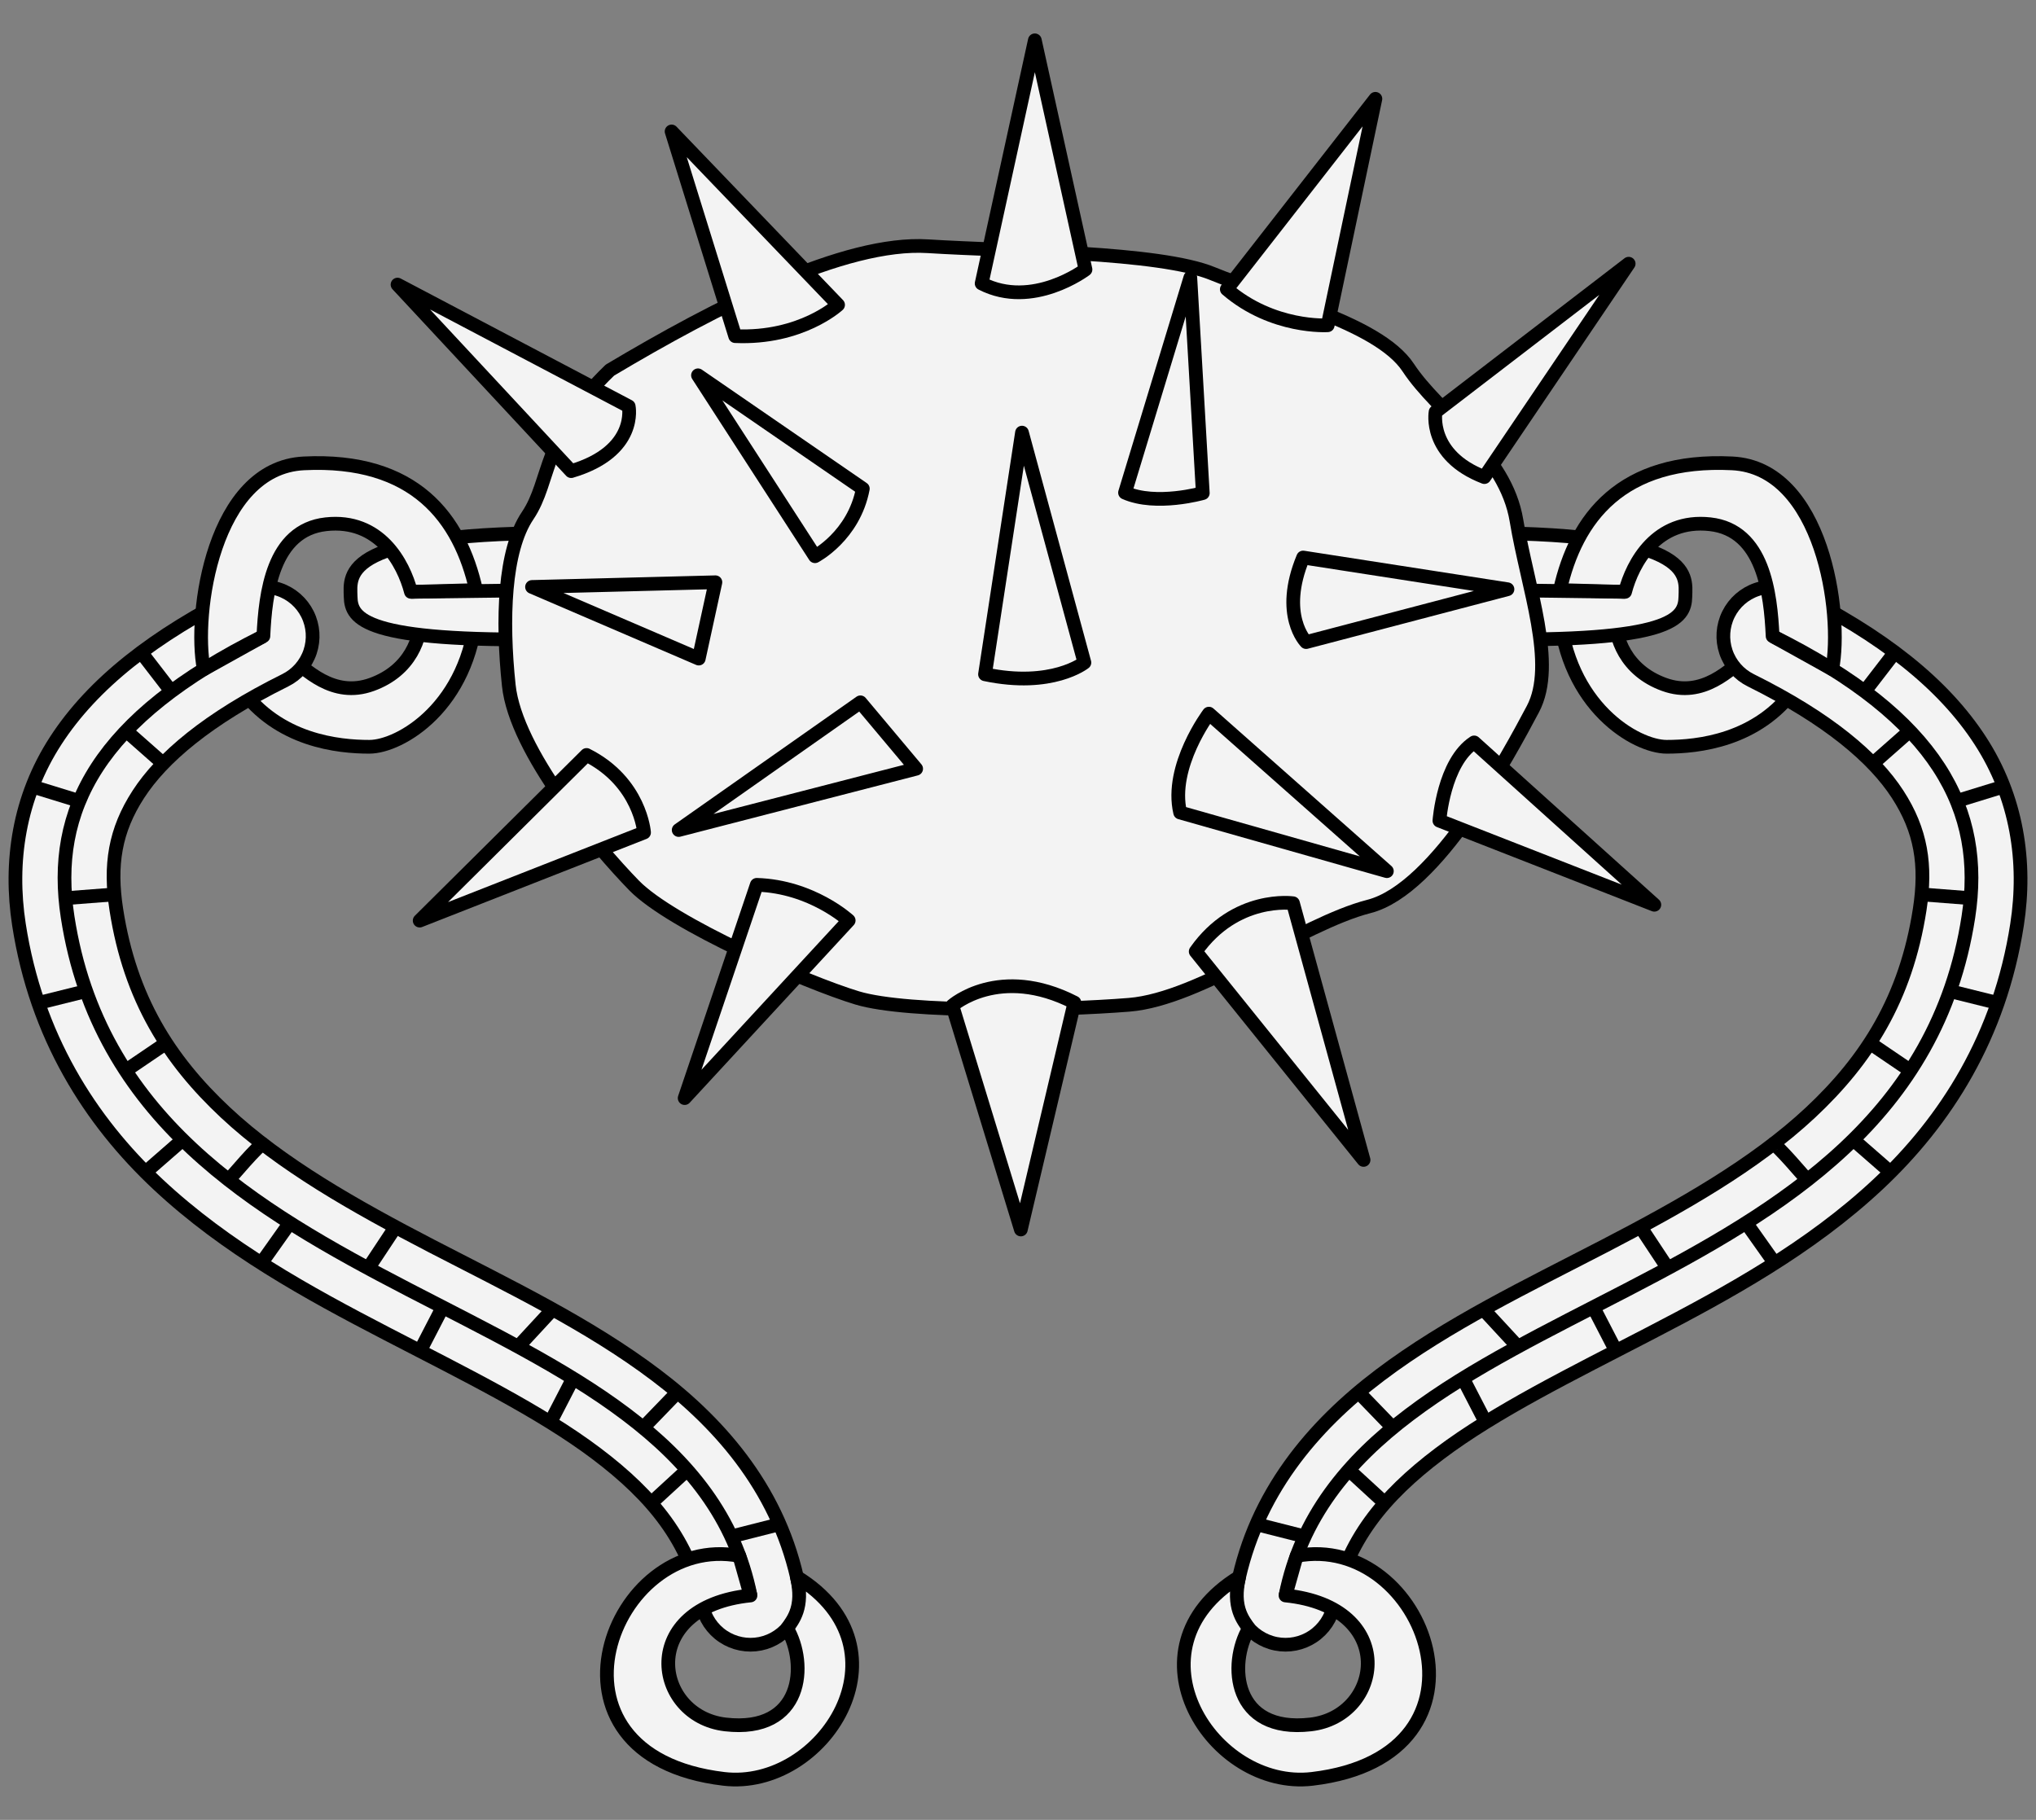 <?xml version="1.0" encoding="UTF-8" standalone="no"?>
<!DOCTYPE svg PUBLIC "-//W3C//DTD SVG 1.1//EN" "http://www.w3.org/Graphics/SVG/1.1/DTD/svg11.dtd">
<svg version="1.1" xmlns="http://www.w3.org/2000/svg" xmlns:xl="http://www.w3.org/1999/xlink" xmlns:dc="http://purl.org/dc/elements/1.1/" viewBox="33.75 76.5 297 265.5" width="297" height="265.5">
  <rect x="33.75" y="76.5" width="297" height="265.5" fill="#808080" stroke="none"/>
  <defs>
    <clipPath id="artboard_clip_path">
      <path d="M 33.75 76.5 L 330.75 76.5 L 330.75 331.943 L 313.875 342 L 33.75 342 Z"/>
    </clipPath>
  </defs>
  <g id="Chaine_Shot_(4)" stroke="none" fill="none" stroke-dasharray="none" fill-opacity="1" stroke-opacity="1">
    <title>Chaine Shot (4)</title>
    <g id="Chaine_Shot_(4)_Art" clip-path="url(#artboard_clip_path)">
      <title>Art</title>
      <g id="Group_113">
        <g id="Graphic_177">
          <title>path3280</title>
          <path d="M 261.204 165.546 C 262.309 179.557 272.392 185.448 276.871 185.448 C 281.351 185.448 290.165 184.589 295.663 176.877 L 288.744 172.057 C 286.167 174.171 282.172 178.405 276.517 176.355 C 270.862 174.306 269.255 169.486 269.351 166.258 Z" fill="#f3f3f3"/>
          <path d="M 261.204 165.546 C 262.309 179.557 272.392 185.448 276.871 185.448 C 281.351 185.448 290.165 184.589 295.663 176.877 L 288.744 172.057 C 286.167 174.171 282.172 178.405 276.517 176.355 C 270.862 174.306 269.255 169.486 269.351 166.258 Z" stroke="black" stroke-linecap="butt" stroke-linejoin="round" stroke-width="2"/>
        </g>
        <g id="Graphic_176">
          <title>path1363</title>
          <path d="M 290.034 162.492 C 288.228 163.1 286.738 164.401 285.891 166.108 C 285.043 167.815 284.909 169.789 285.517 171.596 C 286.125 173.402 287.426 174.893 289.134 175.74 C 300.523 181.391 307.122 187.077 310.56 192.371 C 313.997 197.665 314.784 202.71 313.782 209.19 C 311.772 222.191 306.036 231.155 297.87 238.794 C 289.704 246.433 278.978 252.477 267.781 258.288 C 256.583 264.099 244.95 269.646 235.065 277.11 C 225.179 284.574 216.905 294.439 214.226 307.853 C 213.853 309.722 214.237 311.663 215.294 313.249 C 216.352 314.835 217.996 315.935 219.865 316.309 C 221.735 316.682 223.676 316.298 225.262 315.24 C 226.848 314.182 227.948 312.538 228.321 310.668 C 230.182 301.353 235.497 294.794 243.726 288.581 C 251.955 282.368 262.961 276.983 274.401 271.046 C 285.84 265.11 297.748 258.591 307.689 249.291 C 317.63 239.991 325.473 227.638 327.987 211.386 C 329.394 202.286 328.005 192.844 322.614 184.543 C 317.224 176.242 308.34 169.224 295.522 162.864 C 293.815 162.017 291.841 161.883 290.034 162.492 Z" fill="#f3f3f3"/>
          <path d="M 290.034 162.492 C 288.228 163.1 286.738 164.401 285.891 166.108 C 285.043 167.815 284.909 169.789 285.517 171.596 C 286.125 173.402 287.426 174.893 289.134 175.74 C 300.523 181.391 307.122 187.077 310.56 192.371 C 313.997 197.665 314.784 202.71 313.782 209.19 C 311.772 222.191 306.036 231.155 297.87 238.794 C 289.704 246.433 278.978 252.477 267.781 258.288 C 256.583 264.099 244.95 269.646 235.065 277.11 C 225.179 284.574 216.905 294.439 214.226 307.853 C 213.853 309.722 214.237 311.663 215.294 313.249 C 216.352 314.835 217.996 315.935 219.865 316.309 C 221.735 316.682 223.676 316.298 225.262 315.24 C 226.848 314.182 227.948 312.538 228.321 310.668 C 230.182 301.353 235.497 294.794 243.726 288.581 C 251.955 282.368 262.961 276.983 274.401 271.046 C 285.84 265.11 297.748 258.591 307.689 249.291 C 317.63 239.991 325.473 227.638 327.987 211.386 C 329.394 202.286 328.005 192.844 322.614 184.543 C 317.224 176.242 308.34 169.224 295.522 162.864 C 293.815 162.017 291.841 161.883 290.034 162.492 Z" stroke="black" stroke-linecap="butt" stroke-linejoin="round" stroke-width="2"/>
        </g>
        <g id="Graphic_175">
          <title>path2979</title>
          <path d="M 221.273 309.261 C 237.822 310.945 235.475 326.869 224.929 328.078 C 213.572 329.38 212.901 319.253 215.931 314.069 C 215.097 312.833 213.469 311.02 214.503 306.565 C 197.384 317.108 210.662 337.734 225.162 336.017 C 253.884 332.616 241.598 299.936 222.901 303.485 Z" fill="#f3f3f3"/>
          <path d="M 221.273 309.261 C 237.822 310.945 235.475 326.869 224.929 328.078 C 213.572 329.38 212.901 319.253 215.931 314.069 C 215.097 312.833 213.469 311.02 214.503 306.565 C 197.384 317.108 210.662 337.734 225.162 336.017 C 253.884 332.616 241.598 299.936 222.901 303.485 Z" stroke="black" stroke-linecap="butt" stroke-linejoin="round" stroke-width="2"/>
        </g>
        <g id="Graphic_174">
          <title>path3226</title>
          <path d="M 250.055 169.752 C 277.62 170.184 279.532 166.829 279.602 163.559 C 279.672 160.289 281.178 153.983 246.457 154.254" fill="#f3f3f3"/>
          <path d="M 250.055 169.752 C 277.62 170.184 279.532 166.829 279.602 163.559 C 279.672 160.289 281.178 153.983 246.457 154.254" stroke="black" stroke-linecap="butt" stroke-linejoin="round" stroke-width="2"/>
        </g>
        <g id="Graphic_173">
          <title>path3230</title>
          <path d="M 261.306 162.586 L 270.805 162.844 C 271.904 158.635 275.395 152.123 283.195 152.98 C 290.996 153.837 292.037 163.077 292.328 169.302 L 301.021 174.133 C 302.617 166.041 299.613 144.757 286.441 144.102 C 270.239 143.297 263.654 152.11 261.306 162.586 Z" fill="#f3f3f3"/>
          <path d="M 261.306 162.586 L 270.805 162.844 C 271.904 158.635 275.395 152.123 283.195 152.98 C 290.996 153.837 292.037 163.077 292.328 169.302 L 301.021 174.133 C 302.617 166.041 299.613 144.757 286.441 144.102 C 270.239 143.297 263.654 152.11 261.306 162.586 Z" stroke="black" stroke-linecap="butt" stroke-linejoin="round" stroke-width="2"/>
        </g>
        <g id="Graphic_172">
          <title>path753</title>
          <path d="M 292.328 169.302 C 316.535 181.313 323.293 194.709 320.884 210.288 C 311.837 268.796 230.352 263.801 221.273 309.261" stroke="black" stroke-linecap="butt" stroke-linejoin="round" stroke-width="2"/>
        </g>
        <g id="Graphic_171">
          <title>path2176</title>
          <line x1="312.345" y1="183.132" x2="306.946" y2="187.896" stroke="black" stroke-linecap="butt" stroke-linejoin="round" stroke-width="2"/>
        </g>
        <g id="Graphic_170">
          <title>path2178</title>
          <line x1="305.766" y1="177.369" x2="310.158" y2="171.668" stroke="black" stroke-linecap="butt" stroke-linejoin="round" stroke-width="2"/>
        </g>
        <g id="Graphic_169">
          <title>path2180</title>
          <line x1="319.176" y1="193.358" x2="326.037" y2="191.244" stroke="black" stroke-linecap="butt" stroke-linejoin="round" stroke-width="2"/>
        </g>
        <g id="Graphic_168">
          <title>path2182</title>
          <line x1="314.058" y1="206.986" x2="321.215" y2="207.538" stroke="black" stroke-linecap="butt" stroke-linejoin="round" stroke-width="2"/>
        </g>
        <g id="Graphic_167">
          <title>path2184</title>
          <line x1="318.183" y1="221.089" x2="325.164" y2="222.825" stroke="black" stroke-linecap="butt" stroke-linejoin="round" stroke-width="2"/>
        </g>
        <g id="Graphic_166">
          <title>path2186</title>
          <line x1="306.513" y1="228.675" x2="312.429" y2="232.69" stroke="black" stroke-linecap="butt" stroke-linejoin="round" stroke-width="2"/>
        </g>
        <g id="Graphic_165">
          <title>path2188</title>
          <line x1="304.098" y1="242.778" x2="309.526" y2="247.514" stroke="black" stroke-linecap="butt" stroke-linejoin="round" stroke-width="2"/>
        </g>
        <g id="Graphic_164">
          <title>path2190</title>
          <path d="M 292.393 243.418 C 292.725 243.162 297.38 248.653 297.38 248.653" stroke="black" stroke-linecap="butt" stroke-linejoin="round" stroke-width="2"/>
        </g>
        <g id="Graphic_163">
          <title>path2192</title>
          <line x1="288.465" y1="254.9" x2="292.633" y2="260.782" stroke="black" stroke-linecap="butt" stroke-linejoin="round" stroke-width="2"/>
        </g>
        <g id="Graphic_162">
          <title>path2194</title>
          <line x1="273.056" y1="255.505" x2="277.04" y2="261.526" stroke="black" stroke-linecap="butt" stroke-linejoin="round" stroke-width="2"/>
        </g>
        <g id="Graphic_161">
          <title>path2196</title>
          <line x1="250.133" y1="267.52" x2="255.171" y2="272.97" stroke="black" stroke-linecap="butt" stroke-linejoin="round" stroke-width="2"/>
        </g>
        <g id="Graphic_160">
          <title>path2200</title>
          <line x1="266.176" y1="267.201" x2="269.478" y2="273.588" stroke="black" stroke-linecap="butt" stroke-linejoin="round" stroke-width="2"/>
        </g>
        <g id="Graphic_159">
          <title>path2202</title>
          <line x1="247.156" y1="277.587" x2="250.469" y2="284" stroke="black" stroke-linecap="butt" stroke-linejoin="round" stroke-width="2"/>
        </g>
        <g id="Graphic_158">
          <title>path2204</title>
          <line x1="231.923" y1="279.614" x2="236.927" y2="284.792" stroke="black" stroke-linecap="butt" stroke-linejoin="round" stroke-width="2"/>
        </g>
        <g id="Graphic_157">
          <title>path2206</title>
          <line x1="230.509" y1="290.95" x2="235.775" y2="295.788" stroke="black" stroke-linecap="butt" stroke-linejoin="round" stroke-width="2"/>
        </g>
        <g id="Graphic_156">
          <title>path2208</title>
          <line x1="224.082" y1="300.656" x2="217.033" y2="298.869" stroke="black" stroke-linecap="butt" stroke-linejoin="round" stroke-width="2"/>
        </g>
        <g id="Graphic_155">
          <title>path3228</title>
          <line x1="242.418" y1="162.473" x2="270.805" y2="162.844" stroke="black" stroke-linecap="butt" stroke-linejoin="round" stroke-width="2"/>
        </g>
        <g id="Graphic_154">
          <title>path3280</title>
          <path d="M 103.296 165.546 C 102.191 179.557 92.108 185.448 87.629 185.448 C 83.149 185.448 74.335 184.589 68.837 176.877 L 75.756 172.057 C 78.333 174.171 82.328 178.405 87.983 176.355 C 93.638 174.306 95.245 169.486 95.148 166.258 Z" fill="#f3f3f3"/>
          <path d="M 103.296 165.546 C 102.191 179.557 92.108 185.448 87.629 185.448 C 83.149 185.448 74.335 184.589 68.837 176.877 L 75.756 172.057 C 78.333 174.171 82.328 178.405 87.983 176.355 C 93.638 174.306 95.245 169.486 95.148 166.258 Z" stroke="black" stroke-linecap="butt" stroke-linejoin="round" stroke-width="2"/>
        </g>
        <g id="Graphic_153">
          <title>path1363</title>
          <path d="M 74.466 162.492 C 76.272 163.1 77.762 164.401 78.609 166.108 C 79.457 167.815 79.591 169.789 78.983 171.596 C 78.375 173.402 77.074 174.893 75.366 175.74 C 63.977 181.391 57.378 187.077 53.94 192.371 C 50.503 197.665 49.716 202.71 50.718 209.19 C 52.728 222.191 58.464 231.155 66.63 238.794 C 74.796 246.433 85.522 252.477 96.719 258.288 C 107.917 264.099 119.55 269.646 129.435 277.11 C 139.321 284.574 147.595 294.439 150.274 307.853 C 150.647 309.722 150.263 311.663 149.206 313.249 C 148.148 314.835 146.504 315.935 144.635 316.309 C 142.765 316.682 140.824 316.298 139.238 315.24 C 137.652 314.182 136.552 312.538 136.179 310.668 C 134.318 301.353 129.003 294.794 120.774 288.581 C 112.545 282.368 101.539 276.983 90.1 271.046 C 78.66 265.11 66.752 258.591 56.811 249.291 C 46.87 239.991 39.027 227.638 36.513 211.386 C 35.106 202.286 36.495 192.844 41.886 184.543 C 47.276 176.242 56.16 169.224 68.978 162.864 C 70.685 162.017 72.659 161.883 74.466 162.492 Z" fill="#f3f3f3"/>
          <path d="M 74.466 162.492 C 76.272 163.1 77.762 164.401 78.609 166.108 C 79.457 167.815 79.591 169.789 78.983 171.596 C 78.375 173.402 77.074 174.893 75.366 175.74 C 63.977 181.391 57.378 187.077 53.94 192.371 C 50.503 197.665 49.716 202.71 50.718 209.19 C 52.728 222.191 58.464 231.155 66.63 238.794 C 74.796 246.433 85.522 252.477 96.719 258.288 C 107.917 264.099 119.55 269.646 129.435 277.11 C 139.321 284.574 147.595 294.439 150.274 307.853 C 150.647 309.722 150.263 311.663 149.206 313.249 C 148.148 314.835 146.504 315.935 144.635 316.309 C 142.765 316.682 140.824 316.298 139.238 315.24 C 137.652 314.182 136.552 312.538 136.179 310.668 C 134.318 301.353 129.003 294.794 120.774 288.581 C 112.545 282.368 101.539 276.983 90.1 271.046 C 78.66 265.11 66.752 258.591 56.811 249.291 C 46.87 239.991 39.027 227.638 36.513 211.386 C 35.106 202.286 36.495 192.844 41.886 184.543 C 47.276 176.242 56.16 169.224 68.978 162.864 C 70.685 162.017 72.659 161.883 74.466 162.492 Z" stroke="black" stroke-linecap="butt" stroke-linejoin="round" stroke-width="2"/>
        </g>
        <g id="Graphic_152">
          <title>path2979</title>
          <path d="M 143.227 309.261 C 126.678 310.945 129.025 326.869 139.571 328.078 C 150.928 329.38 151.599 319.253 148.569 314.069 C 149.403 312.833 151.031 311.02 149.997 306.565 C 167.116 317.108 153.838 337.734 139.338 336.017 C 110.616 332.616 122.902 299.936 141.599 303.485 Z" fill="#f3f3f3"/>
          <path d="M 143.227 309.261 C 126.678 310.945 129.025 326.869 139.571 328.078 C 150.928 329.38 151.599 319.253 148.569 314.069 C 149.403 312.833 151.031 311.02 149.997 306.565 C 167.116 317.108 153.838 337.734 139.338 336.017 C 110.616 332.616 122.902 299.936 141.599 303.485 Z" stroke="black" stroke-linecap="butt" stroke-linejoin="round" stroke-width="2"/>
        </g>
        <g id="Graphic_151">
          <title>path3226</title>
          <path d="M 114.445 169.752 C 86.88 170.184 84.968 166.829 84.898 163.559 C 84.828 160.289 83.322 153.983 118.043 154.254" fill="#f3f3f3"/>
          <path d="M 114.445 169.752 C 86.88 170.184 84.968 166.829 84.898 163.559 C 84.828 160.289 83.322 153.983 118.043 154.254" stroke="black" stroke-linecap="butt" stroke-linejoin="round" stroke-width="2"/>
        </g>
        <g id="Graphic_150">
          <title>path3230</title>
          <path d="M 103.194 162.586 L 93.695 162.844 C 92.596 158.635 89.105 152.123 81.305 152.98 C 73.504 153.837 72.463 163.077 72.172 169.302 L 63.479 174.133 C 61.883 166.041 64.887 144.757 78.059 144.102 C 94.261 143.297 100.846 152.11 103.194 162.586 Z" fill="#f3f3f3"/>
          <path d="M 103.194 162.586 L 93.695 162.844 C 92.596 158.635 89.105 152.123 81.305 152.98 C 73.504 153.837 72.463 163.077 72.172 169.302 L 63.479 174.133 C 61.883 166.041 64.887 144.757 78.059 144.102 C 94.261 143.297 100.846 152.11 103.194 162.586 Z" stroke="black" stroke-linecap="butt" stroke-linejoin="round" stroke-width="2"/>
        </g>
        <g id="Graphic_149">
          <title>path753</title>
          <path d="M 72.172 169.302 C 47.965 181.313 41.207 194.709 43.616 210.288 C 52.663 268.796 134.148 263.801 143.227 309.261" stroke="black" stroke-linecap="butt" stroke-linejoin="round" stroke-width="2"/>
        </g>
        <g id="Graphic_148">
          <title>path2176</title>
          <line x1="52.155" y1="183.132" x2="57.554" y2="187.896" stroke="black" stroke-linecap="butt" stroke-linejoin="round" stroke-width="2"/>
        </g>
        <g id="Graphic_147">
          <title>path2178</title>
          <line x1="58.734" y1="177.369" x2="54.342" y2="171.668" stroke="black" stroke-linecap="butt" stroke-linejoin="round" stroke-width="2"/>
        </g>
        <g id="Graphic_146">
          <title>path2180</title>
          <line x1="45.324" y1="193.358" x2="38.463" y2="191.244" stroke="black" stroke-linecap="butt" stroke-linejoin="round" stroke-width="2"/>
        </g>
        <g id="Graphic_145">
          <title>path2182</title>
          <line x1="50.442" y1="206.986" x2="43.285" y2="207.538" stroke="black" stroke-linecap="butt" stroke-linejoin="round" stroke-width="2"/>
        </g>
        <g id="Graphic_144">
          <title>path2184</title>
          <line x1="46.317" y1="221.089" x2="39.336" y2="222.825" stroke="black" stroke-linecap="butt" stroke-linejoin="round" stroke-width="2"/>
        </g>
        <g id="Graphic_143">
          <title>path2186</title>
          <line x1="57.987" y1="228.675" x2="52.071" y2="232.69" stroke="black" stroke-linecap="butt" stroke-linejoin="round" stroke-width="2"/>
        </g>
        <g id="Graphic_142">
          <title>path2188</title>
          <line x1="60.402" y1="242.778" x2="54.974" y2="247.514" stroke="black" stroke-linecap="butt" stroke-linejoin="round" stroke-width="2"/>
        </g>
        <g id="Graphic_141">
          <title>path2190</title>
          <path d="M 72.107 243.418 C 71.775 243.162 67.12 248.653 67.12 248.653" stroke="black" stroke-linecap="butt" stroke-linejoin="round" stroke-width="2"/>
        </g>
        <g id="Graphic_140">
          <title>path2192</title>
          <line x1="76.035" y1="254.9" x2="71.867" y2="260.782" stroke="black" stroke-linecap="butt" stroke-linejoin="round" stroke-width="2"/>
        </g>
        <g id="Graphic_139">
          <title>path2194</title>
          <line x1="91.444" y1="255.505" x2="87.46" y2="261.526" stroke="black" stroke-linecap="butt" stroke-linejoin="round" stroke-width="2"/>
        </g>
        <g id="Graphic_138">
          <title>path2196</title>
          <line x1="114.367" y1="267.52" x2="109.329" y2="272.97" stroke="black" stroke-linecap="butt" stroke-linejoin="round" stroke-width="2"/>
        </g>
        <g id="Graphic_137">
          <title>path2200</title>
          <line x1="98.324" y1="267.201" x2="95.022" y2="273.588" stroke="black" stroke-linecap="butt" stroke-linejoin="round" stroke-width="2"/>
        </g>
        <g id="Graphic_136">
          <title>path2202</title>
          <line x1="117.344" y1="277.587" x2="114.031" y2="284" stroke="black" stroke-linecap="butt" stroke-linejoin="round" stroke-width="2"/>
        </g>
        <g id="Graphic_135">
          <title>path2204</title>
          <line x1="132.577" y1="279.614" x2="127.573" y2="284.792" stroke="black" stroke-linecap="butt" stroke-linejoin="round" stroke-width="2"/>
        </g>
        <g id="Graphic_134">
          <title>path2206</title>
          <line x1="133.991" y1="290.95" x2="128.725" y2="295.788" stroke="black" stroke-linecap="butt" stroke-linejoin="round" stroke-width="2"/>
        </g>
        <g id="Graphic_133">
          <title>path2208</title>
          <line x1="140.418" y1="300.656" x2="147.467" y2="298.869" stroke="black" stroke-linecap="butt" stroke-linejoin="round" stroke-width="2"/>
        </g>
        <g id="Graphic_132">
          <title>path3228</title>
          <line x1="122.082" y1="162.473" x2="93.695" y2="162.844" stroke="black" stroke-linecap="butt" stroke-linejoin="round" stroke-width="2"/>
        </g>
        <g id="Graphic_131">
          <title>path401</title>
          <path d="M 122.727 130.493 C 138.223 121.26 156.91 111.651 169.107 112.423 C 181.304 113.195 202.854 113.189 210.687 116.443 C 218.52 119.696 234.761 123.419 239.177 130.133 C 243.593 136.846 253.363 142.696 254.97 152.471 C 256.576 162.245 260.852 173.373 257.357 179.951 C 253.863 186.53 243.381 206.194 233.457 208.737 C 223.533 211.28 208.87 222.244 198.471 223.086 C 188.072 223.928 166.291 224.349 158.807 222.091 C 151.322 219.833 131.723 211.301 126.246 205.678 C 120.77 200.055 108.99 186.139 107.969 176.496 C 106.949 166.853 107.284 156.814 110.726 151.719 C 114.168 146.624 112.859 139.966 122.727 130.493 Z" fill="#f3f3f3"/>
          <path d="M 122.727 130.493 C 138.223 121.26 156.91 111.651 169.107 112.423 C 181.304 113.195 202.854 113.189 210.687 116.443 C 218.52 119.696 234.761 123.419 239.177 130.133 C 243.593 136.846 253.363 142.696 254.97 152.471 C 256.576 162.245 260.852 173.373 257.357 179.951 C 253.863 186.53 243.381 206.194 233.457 208.737 C 223.533 211.28 208.87 222.244 198.471 223.086 C 188.072 223.928 166.291 224.349 158.807 222.091 C 151.322 219.833 131.723 211.301 126.246 205.678 C 120.77 200.055 108.99 186.139 107.969 176.496 C 106.949 166.853 107.284 156.814 110.726 151.719 C 114.168 146.624 112.859 139.966 122.727 130.493 Z" stroke="black" stroke-linecap="butt" stroke-linejoin="round" stroke-width="2"/>
        </g>
        <g id="Graphic_130">
          <title>path2244</title>
          <path d="M 117.068 145.233 C 126.856 142.346 125.462 135.781 125.462 135.781 L 91.739 118.019 Z" fill="#f3f3f3"/>
          <path d="M 117.068 145.233 C 126.856 142.346 125.462 135.781 125.462 135.781 L 91.739 118.019 Z" stroke="black" stroke-linecap="butt" stroke-linejoin="round" stroke-width="2"/>
        </g>
        <g id="Graphic_129">
          <title>path2246</title>
          <path d="M 152.635 157.647 L 135.568 131.253 L 159.614 147.795 C 158.288 154.712 152.635 157.647 152.635 157.647 Z" fill="#f3f3f3"/>
          <path d="M 152.635 157.647 L 135.568 131.253 L 159.614 147.795 C 158.288 154.712 152.635 157.647 152.635 157.647 Z" stroke="black" stroke-linecap="butt" stroke-linejoin="round" stroke-width="2"/>
        </g>
        <g id="Graphic_128">
          <title>path2248</title>
          <path d="M 177.438 174.871 C 187.227 176.936 191.937 173.166 191.937 173.166 L 182.832 139.615 Z" fill="#f3f3f3"/>
          <path d="M 177.438 174.871 C 187.227 176.936 191.937 173.166 191.937 173.166 L 182.832 139.615 Z" stroke="black" stroke-linecap="butt" stroke-linejoin="round" stroke-width="2"/>
        </g>
        <g id="Graphic_127">
          <title>path2250</title>
          <path d="M 197.862 148.372 C 202.409 150.383 209.207 148.436 209.207 148.436 L 207.388 117.005 Z" fill="#f3f3f3"/>
          <path d="M 197.862 148.372 C 202.409 150.383 209.207 148.436 209.207 148.436 L 207.388 117.005 Z" stroke="black" stroke-linecap="butt" stroke-linejoin="round" stroke-width="2"/>
        </g>
        <g id="Graphic_126">
          <title>path2252</title>
          <path d="M 205.902 195.039 C 204.319 188.282 210.097 180.612 210.097 180.612 L 236.058 203.593 Z" fill="#f3f3f3"/>
          <path d="M 205.902 195.039 C 204.319 188.282 210.097 180.612 210.097 180.612 L 236.058 203.593 Z" stroke="black" stroke-linecap="butt" stroke-linejoin="round" stroke-width="2"/>
        </g>
        <g id="Graphic_125">
          <title>path2254</title>
          <path d="M 223.846 157.836 C 220.352 166.244 224.281 170.173 224.281 170.173 L 253.651 162.462 Z" fill="#f3f3f3"/>
          <path d="M 223.846 157.836 C 220.352 166.244 224.281 170.173 224.281 170.173 L 253.651 162.462 Z" stroke="black" stroke-linecap="butt" stroke-linejoin="round" stroke-width="2"/>
        </g>
        <g id="Graphic_124">
          <title>path2256</title>
          <path d="M 159.263 178.961 L 167.392 188.651 L 132.752 197.591 Z" fill="#f3f3f3"/>
          <path d="M 159.263 178.961 L 167.392 188.651 L 132.752 197.591 Z" stroke="black" stroke-linecap="butt" stroke-linejoin="round" stroke-width="2"/>
        </g>
        <g id="Graphic_123">
          <title>path2258</title>
          <path d="M 208.173 215.314 C 213.973 207.061 222.364 208.271 222.364 208.271 L 232.659 245.721 Z" fill="#f3f3f3"/>
          <path d="M 208.173 215.314 C 213.973 207.061 222.364 208.271 222.364 208.271 L 232.659 245.721 Z" stroke="black" stroke-linecap="butt" stroke-linejoin="round" stroke-width="2"/>
        </g>
        <g id="Graphic_122">
          <title>path2260</title>
          <path d="M 248.791 184.81 C 244.339 187.701 243.724 196.228 243.724 196.228 L 275.075 208.495 Z" fill="#f3f3f3"/>
          <path d="M 248.791 184.81 C 244.339 187.701 243.724 196.228 243.724 196.228 L 275.075 208.495 Z" stroke="black" stroke-linecap="butt" stroke-linejoin="round" stroke-width="2"/>
        </g>
        <g id="Graphic_121">
          <title>path2262</title>
          <path d="M 250.283 146.103 C 241.997 142.912 243.164 136.593 243.164 136.593 L 271.332 114.971 Z" fill="#f3f3f3"/>
          <path d="M 250.283 146.103 C 241.997 142.912 243.164 136.593 243.164 136.593 L 271.332 114.971 Z" stroke="black" stroke-linecap="butt" stroke-linejoin="round" stroke-width="2"/>
        </g>
        <g id="Graphic_120">
          <title>path2264</title>
          <path d="M 212.711 118.695 C 219.437 124.482 227.429 123.951 227.429 123.951 L 234.385 90.915 Z" fill="#f3f3f3"/>
          <path d="M 212.711 118.695 C 219.437 124.482 227.429 123.951 227.429 123.951 L 234.385 90.915 Z" stroke="black" stroke-linecap="butt" stroke-linejoin="round" stroke-width="2"/>
        </g>
        <g id="Graphic_119">
          <title>path2266</title>
          <path d="M 176.946 117.851 C 184.382 121.668 192.095 115.817 192.095 115.817 L 184.705 82.382 Z" fill="#f3f3f3"/>
          <path d="M 176.946 117.851 C 184.382 121.668 192.095 115.817 192.095 115.817 L 184.705 82.382 Z" stroke="black" stroke-linecap="butt" stroke-linejoin="round" stroke-width="2"/>
        </g>
        <g id="Graphic_118">
          <title>path2268</title>
          <path d="M 140.996 125.539 C 150.634 125.962 156.003 120.974 156.003 120.974 L 131.718 95.677 Z" fill="#f3f3f3"/>
          <path d="M 140.996 125.539 C 150.634 125.962 156.003 120.974 156.003 120.974 L 131.718 95.677 Z" stroke="black" stroke-linecap="butt" stroke-linejoin="round" stroke-width="2"/>
        </g>
        <g id="Graphic_117">
          <title>path2304</title>
          <path d="M 138.109 161.445 L 135.681 172.58 L 111.359 162.129 Z" fill="#f3f3f3"/>
          <path d="M 138.109 161.445 L 135.681 172.58 L 111.359 162.129 Z" stroke="black" stroke-linecap="butt" stroke-linejoin="round" stroke-width="2"/>
        </g>
        <g id="Graphic_116">
          <title>path2306</title>
          <path d="M 119.313 186.639 C 127.165 190.579 127.701 197.953 127.701 197.953 L 94.969 210.807 Z" fill="#f3f3f3"/>
          <path d="M 119.313 186.639 C 127.165 190.579 127.701 197.953 127.701 197.953 L 94.969 210.807 Z" stroke="black" stroke-linecap="butt" stroke-linejoin="round" stroke-width="2"/>
        </g>
        <g id="Graphic_115">
          <title>path2308</title>
          <path d="M 144.144 205.587 C 152.186 205.828 157.552 210.786 157.552 210.786 L 133.623 236.7 Z" fill="#f3f3f3"/>
          <path d="M 144.144 205.587 C 152.186 205.828 157.552 210.786 157.552 210.786 L 133.623 236.7 Z" stroke="black" stroke-linecap="butt" stroke-linejoin="round" stroke-width="2"/>
        </g>
        <g id="Graphic_114">
          <title>path2310</title>
          <path d="M 190.482 222.769 C 179.517 217.145 172.672 223.206 172.672 223.206 L 182.666 255.869 Z" fill="#f3f3f3"/>
          <path d="M 190.482 222.769 C 179.517 217.145 172.672 223.206 172.672 223.206 L 182.666 255.869 Z" stroke="black" stroke-linecap="butt" stroke-linejoin="round" stroke-width="2"/>
        </g>
      </g>
    </g>
  </g>
</svg>

